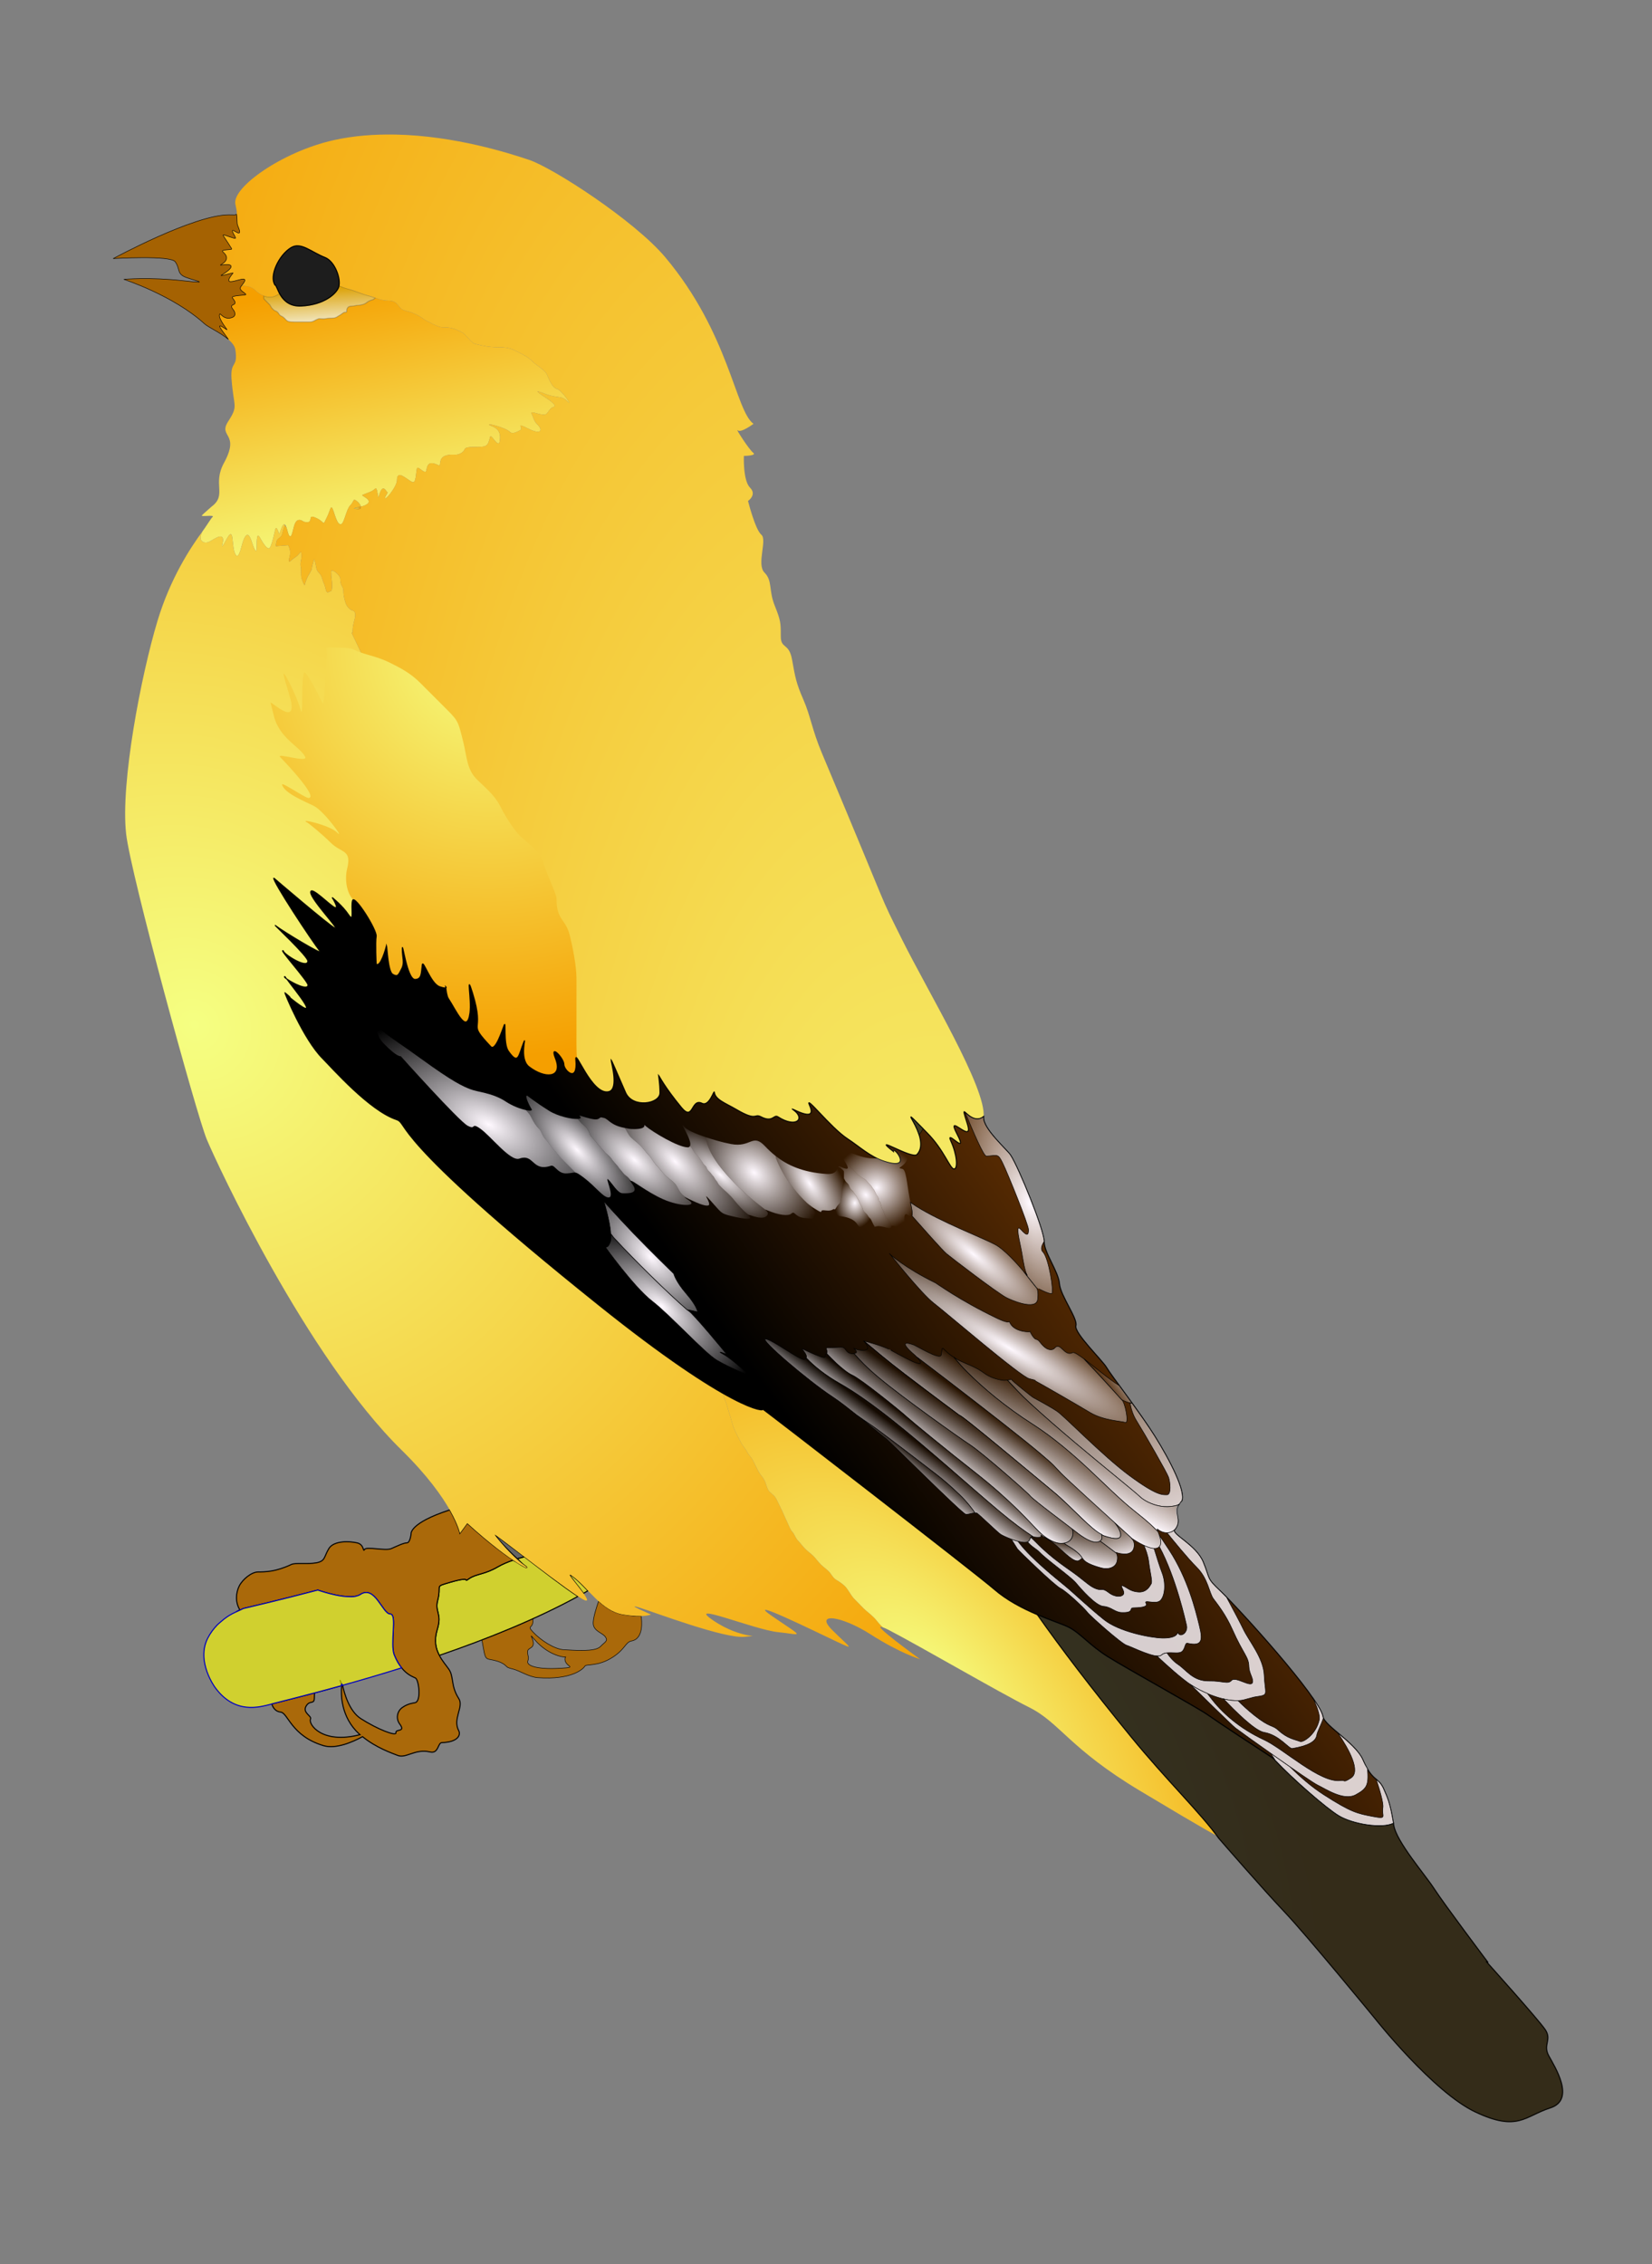 <?xml version="1.0" encoding="UTF-8"?>
<svg viewBox="0 0 221.731 303.858" xmlns="http://www.w3.org/2000/svg" xmlns:xlink="http://www.w3.org/1999/xlink">
 <rect x="0" y="0" width="221.731" height="303.858" fill="#808080" stroke="none"/>
 <defs>
  <linearGradient id="a">
   <stop stop-color="#fff9ff" offset="0"/>
   <stop stop-color="#fff9ff" stop-opacity="0" offset="1"/>
  </linearGradient>
  <linearGradient id="ai" x1="-532.5" x2="-429.9" y1="18.799" y2="-54.923" gradientUnits="userSpaceOnUse">
   <stop offset="0"/>
   <stop stop-color="#af5605" offset="1"/>
  </linearGradient>
  <linearGradient id="aj" x1="-642.14" x2="-641.66" y1="-221.09" y2="-213.67" gradientUnits="userSpaceOnUse">
   <stop stop-color="#db9f00" offset="0"/>
   <stop stop-color="#f5f2de" offset="1"/>
  </linearGradient>
  <linearGradient id="b">
   <stop stop-color="#f5ff82" offset="0"/>
   <stop stop-color="#f59f00" offset="1"/>
  </linearGradient>
  <linearGradient id="v" x1="-491.42" x2="-485.43" y1="7.731" y2="-3.666" gradientUnits="userSpaceOnUse" xlink:href="#a"/>
  <linearGradient id="w" x1="-494.73" x2="-489.14" y1="9.333" y2="1.052" gradientUnits="userSpaceOnUse" xlink:href="#a"/>
  <linearGradient id="x" x1="-507.25" x2="-503.01" y1="7.985" y2="1.822" gradientUnits="userSpaceOnUse" xlink:href="#a"/>
  <linearGradient id="y" x1="-512.64" x2="-508.6" y1="7.215" y2="1.822" gradientUnits="userSpaceOnUse" xlink:href="#a"/>
  <linearGradient id="z" x1="-514.37" x2="-511.48" y1="8.563" y2="4.711" gradientUnits="userSpaceOnUse" xlink:href="#a"/>
  <linearGradient id="aa" x1="-516.49" x2="-513.02" y1="11.451" y2="6.83" gradientUnits="userSpaceOnUse" xlink:href="#a"/>
  <linearGradient id="ab" x1="-526.31" x2="-523.62" y1="5.096" y2="1.63" gradientUnits="userSpaceOnUse" xlink:href="#a"/>
  <linearGradient id="ac" x1="-488.14" x2="-490.08" y1="18.015" y2="9.268" gradientUnits="userSpaceOnUse" xlink:href="#a"/>
  <linearGradient id="ad" x1="-494.39" x2="-492.67" y1="19.733" y2="12.002" gradientUnits="userSpaceOnUse" xlink:href="#a"/>
  <linearGradient id="ae" x1="-499.23" x2="-498.45" y1="18.176" y2="14.578" gradientUnits="userSpaceOnUse" xlink:href="#a"/>
  <linearGradient id="af" x1="-502.24" x2="-498.39" y1="6.83" y2="1.437" gradientUnits="userSpaceOnUse" xlink:href="#a"/>
  <linearGradient id="ag" x1="-503.6" x2="-521.53" y1="28.011" y2="-30.092" gradientUnits="userSpaceOnUse" xlink:href="#a"/>
  <linearGradient id="ah" x1="-485.56" x2="-491.78" y1="-17.441" y2="-13.302" gradientUnits="userSpaceOnUse" xlink:href="#a"/>
  <linearGradient id="ak" x1="-627.72" x2="-638.72" y1="-170.7" y2="-221.69" gradientUnits="userSpaceOnUse" xlink:href="#b"/>
  <linearGradient id="al" x1="-633.66" x2="-632.15" gradientUnits="userSpaceOnUse" xlink:href="#b"/>
  <radialGradient id="c" cx="281.37" cy="263.67" r="8.876" gradientTransform="matrix(1.522 1.657 -.868 .797 -777.13 -715.37)" gradientUnits="userSpaceOnUse" xlink:href="#a"/>
  <radialGradient id="d" cx="284.06" cy="282.8" r="13.719" gradientTransform="matrix(1.11 .98 -.412 .467 -774.39 -440.22)" gradientUnits="userSpaceOnUse" xlink:href="#a"/>
  <radialGradient id="e" cx="349.07" cy="251.74" r="8.277" gradientTransform="matrix(-1.494 .556 -1.234 -3.317 325.59 591.97)" gradientUnits="userSpaceOnUse" xlink:href="#a"/>
  <radialGradient id="f" cx="342.17" cy="263.08" r="12.046" gradientTransform="matrix(1.717 1.421 -.369 .446 -1007.5 -643.1)" gradientUnits="userSpaceOnUse" xlink:href="#a"/>
  <radialGradient id="g" cx="349.06" cy="283.81" r="22.394" gradientTransform="matrix(1.643 .993 -.174 .288 -1034.5 -450.28)" gradientUnits="userSpaceOnUse" xlink:href="#a"/>
  <radialGradient id="h" cx="251.46" cy="237.81" r="18.814" gradientTransform="matrix(1.353 .731 -.369 .683 -860.66 -410.19)" gradientUnits="userSpaceOnUse" xlink:href="#a"/>
  <radialGradient id="i" cx="267.89" cy="241.49" r="10.281" gradientTransform="matrix(1.265 1.338 -.53 .501 -802.47 -538.55)" gradientUnits="userSpaceOnUse" xlink:href="#a"/>
  <radialGradient id="j" cx="278.31" cy="245.57" r="10.774" gradientTransform="matrix(1.277 1.138 -.522 .585 -807.99 -517.63)" gradientUnits="userSpaceOnUse" xlink:href="#a"/>
  <radialGradient id="k" cx="286.43" cy="247.95" r="11.863" gradientTransform="matrix(1.138 1.161 -.535 .524 -766.45 -519.45)" gradientUnits="userSpaceOnUse" xlink:href="#a"/>
  <radialGradient id="l" cx="296.15" cy="247.42" r="8.048" gradientTransform="matrix(-.426 .478 -1.231 -1.096 -133.93 75.125)" gradientUnits="userSpaceOnUse" xlink:href="#a"/>
  <radialGradient id="m" cx="301.14" cy="249.25" r="10.649" gradientTransform="matrix(.977 .899 -.63 .684 -695.46 -496.07)" gradientUnits="userSpaceOnUse" xlink:href="#a"/>
  <radialGradient id="n" cx="311.27" cy="250.01" r="6.484" gradientTransform="matrix(1.204 1.827 -.763 .503 -731.88 -747.25)" gradientUnits="userSpaceOnUse" xlink:href="#a"/>
  <radialGradient id="o" cx="323.82" cy="250.63" r="6.762" gradientTransform="matrix(1.127 .485 -.471 1.095 -782.16 -483.53)" gradientUnits="userSpaceOnUse" xlink:href="#a"/>
  <radialGradient id="p" cx="321.69" cy="252.17" r="5.156" gradientTransform="matrix(.988 1.19 -.925 .768 -621.85 -627.16)" gradientUnits="userSpaceOnUse" xlink:href="#a"/>
  <radialGradient id="q" cx="319.73" cy="253.68" r="3.797" gradientTransform="matrix(1 0 0 1.256 -859.09 -367.79)" gradientUnits="userSpaceOnUse" xlink:href="#a"/>
  <radialGradient id="r" cx="252.76" cy="199.46" r="29.439" gradientTransform="matrix(-2.53 .862 -.843 -2.475 199.85 122.24)" gradientUnits="userSpaceOnUse" xlink:href="#b"/>
  <radialGradient id="s" cx="442.68" cy="209.34" r="126.26" gradientTransform="matrix(-.518 -3.796 1.466 -.2 -586.12 1779.2)" gradientUnits="userSpaceOnUse" xlink:href="#b"/>
  <radialGradient id="t" cx="416.86" cy="177.97" r="126.26" gradientTransform="matrix(.295 -.243 .512 .621 -738.16 33.162)" gradientUnits="userSpaceOnUse" xlink:href="#b"/>
  <radialGradient id="u" cx="282.92" cy="217.64" r="74.818" gradientTransform="matrix(1.815 1.851 -1.664 1.631 -814.82 -961.31)" gradientUnits="userSpaceOnUse" xlink:href="#b"/>
 </defs>
 <g transform="matrix(.714 0 0 .714 499.84 196.56)" fill-rule="evenodd">
  <path d="m-587.53,25.689c-.346.993-1.122,3.309-1,4.344 .156,1.328 1.735,1.594 2.281,2.375s-.099.922-.906,1.781c-1.039,1.105-5.079.703-6.875.625s-4.389-1.791-5.812-3.312c-1.328-1.421.138-.43-.031-2.531-3.106,1.405-6.319,2.743-9.594,4 .556,2.959.479,3.457 1.406,3.656 .547.117 2.102.311 3,1.125 .498.451.343.407 1.531.719s2.933,1.473 4.562,1.594c6.411.477 8.609-1.688 8.844-2.156s2.482.156 5.344-1.75c2.351-1.566 2.282-2.78 3.469-3 2.326-.431 1.891-3.943 1.781-4.656-.818.022-1.925-.06-3.438-.312-1.769-.295-3.231-1.293-4.562-2.5zm-12.656,6.531c.043.022.218.214.625.688 2.739,3.192 5.986,3.426 5.844,3.219 0,0-.596.809.688,1.75 .055.11.421.257-.594.344-5.455.469-7.479-.41-7.219-1.25s.057-.736-.031-1.5c-.086-.742.24-.729.75-1.125 .824-.639-.193-2.19-.062-2.125z" fill="#ad6700" fill-opacity=".924" stroke="#000" stroke-width=".1"/>
  <path d="m-602.81 17.72c0.463-0.141 0.918-0.265 1.344-0.375-2.07-1.582-5.663-4.294-5.594-4.156 0.181 0.361 2.28 2.764 4.25 4.531z" fill="#000100" fill-opacity=".212" stroke="#000" stroke-width=".2"/>
  <path d="m-603.217,18.189c-.172-.111-.183-.09-.375-.219-1.013.347-2.026.77-2.906,1.281-1.217.707-2.195,1.028-3.062,1.281s-1.626.441-2.344.938-.382.267-.594.156-.971-.102-3.938.812c-.853.263-1.025.371-1.062.75s.059,1.029-.281,2.344c-.289,1.113-.073,1.722.094,2.438 .083.358.164.728.156,1.219s-.107,1.097-.344,1.875c-.308,1.015-.379,1.923-.281,2.719s.365,1.478.688,2.094c4.566-1.567 9.129-3.276 13.531-5.125s8.644-3.839 12.531-5.969c-2.743-1.79-6.345-4.598-10.062-7.438-.426.11-.881.234-1.344.375 .439.393.879.906 1.281,1.188 .592.414.636.56.344.469-.025-.008-.125-.082-.156-.094-.325-.125-.914-.468-1.875-1.094zm10.281,2.531c-.118.172 1.579,2.119 2.562,3.5 .288-.162.56-.336.844-.5-.906-.946-1.788-1.877-2.719-2.594-.449-.345-.652-.458-.688-.406z" fill="#ff0" fill-opacity=".629" stroke="#000" stroke-width=".2"/>
  <path d="m-615.499,8.533c-7.559,2.442-7.281,4.469-7.281,4.469s-.156,1.719-.781,1.719-1.875.625-2.969,1.094-4.688-.469-5,.156-.001-.938-1.406-1.25-4.375-.468-5.312,1.094-.626,2.344-2.344,2.656-3.927-.048-4.688.312c-2.968,1.406-5,1.406-6.25,1.406s-2.938,1.407-3.562,2.656c-.616,1.233-.77,3.07.125,4.469-.154.059-.489.287-.688.375 .509-.211 1.344-.625 1.344-.625s7.413-1.722 14-3.469c.142.05 1.655.58 3.375.938 .86.179 1.78.301 2.594.312s1.527-.087 2-.406c.344-.232.663-.348.969-.375s.603.028.875.156c.544.256 1.027.771 1.469,1.344s.839,1.2 1.219,1.688 .735.844 1.094.844 .522.355.594.906 .047,1.298 0,2.125-.096,1.735-.094,2.562 .06,1.573.281,2.125c.427,1.067.901,1.819 1.375,2.406 1.074,1.338 2.133,1.676 2.594,1.906 .663.331 1.104,4.294 0,4.625-.335.1-1.333.133-2.438.906s-1.194,2.21-.531,3.094c1.233,1.643-.798.883-.688,1.656s-3.533-.668-6.625-2.656c-2.171-1.396-3.104-4.817-3.406-6.25-.23-.484-.413-.87-.469-.938s.014.183.281,1c-.14,1.636-.159,5.887 3.281,9.062 .061.056.126.101.188.156-7.212,1.859-9.77-2.007-9.312-2.938 .288-.586-1.547-1.157-.844-2.406s1.562-.235 1.562-1.562c0-.342.015-.63.031-.938 1.653-.441 3.34-.885 5.094-1.375-4.778,1.336-9.258,2.47-13.125,3.438 .227.702.689,1.442 1.656,1.531 1.394.129 1.996,4.501 8.062,6.312 2.299.687 5.425-.644 7.344-1.688 2.583,2.108 5.608,3.131 6.625,3.531 1.551.61 3.301-1.319 6.062-.656 1.625.39 1.438-1.723 2.219-1.75 3.203-.11 3.549-1.555 3.188-2.219-1.219-2.239.994-4.516 0-6.062-1.563-2.432-.881-4.095-1.875-5.531-.465-.671-1.221-1.512-1.781-2.594-.322-.616-.589-1.298-.688-2.094s-.027-1.704.281-2.719c.236-.778.336-1.385.344-1.875s-.073-.861-.156-1.219c-.167-.716-.382-1.324-.094-2.438 .341-1.315.244-1.965.281-2.344s.21-.487 1.062-.75c2.967-.915 3.726-.923 3.938-.812s-.124.341.594-.156 1.476-.684 2.344-.938 1.845-.574 3.062-1.281c.88-.511 1.893-.934 2.906-1.281 .192.129.203.108.375.219-1.903-1.238-4.911-3.442-9-7.156l-1.375,1.875c0,0-.318-1.572-1.906-4.375z" fill="#ad6700" fill-opacity=".924" stroke="#000" stroke-width=".2"/>
  <path d="m-640.311,23.595c-6.587,1.747-14,3.469-14,3.469s-.835.414-1.344.625c-.48.213-1.02.491-1.656.906-.432.29-.87.634-1.312,1.031-.198.178-.4.329-.594.531-.673.702-1.305,1.517-1.812,2.531-2.187,4.373 1.406,9.219 1.406,9.219 3.749,5.154 8.407,3.672 10.594,3.125 .02-.005.042-.026.062-.031 2.44-.61 5.182-1.31 8.031-2.062 1.666-.44 3.33-.882 5.094-1.375-.069-.211-.043-.547.188-.062 3.555-.995 7.29-2.084 11.094-3.281-.474-.587-.948-1.339-1.375-2.406-.221-.552-.279-1.298-.281-2.125s.046-1.736.094-2.562 .072-1.574 0-2.125-.235-.906-.594-.906-.714-.356-1.094-.844-.777-1.115-1.219-1.688-.925-1.088-1.469-1.344c-.272-.128-.57-.183-.875-.156s-.625.143-.969.375c-.118.08-.26.134-.406.188-.292.108-.623.194-1,.219-.189.013-.39.003-.594,0-.814-.011-1.734-.134-2.594-.312-1.72-.358-3.233-.887-3.375-.938z" fill="#ff0" fill-opacity=".629" stroke="#0000bc" stroke-width=".2"/>
  <path d="m-632.311-180.061c-.541.13-1.292.333-1.25.344 .739.185 1.123.152 1.281,0 .079-.076-.013-.224-.031-.344z" fill="url(#al)" stroke="#000" stroke-opacity=".159" stroke-width=".2"/>
  <path d="m-650.467-219.717h-.031c-.694-.267-1.233-.701-1.469-.938-.504-.504-1.032-.735-1.625-.844-.32-.059-.68-.085-1.062-.094-.703.842.349,1.055.812,1.625 .215.264-3.015.112-2.5.719 1.465,1.728-.993.779.094,2.125 .513.636.618,1.45-.625,1.625-1.449.204-1.868-1.372-1.938-.531-.071.857 1.629,2.868 1.406,2.719-2.556-1.714-.972-.051.281,1.812-.115-.098-.251-.187-.375-.281 .881.675 1.568,1.413 1.688,2.219 .528,3.572-.982,1.944-.719,5.531 .394,5.369 1.339,4.902-.625,7.938s2.326,2.096-.812,7.844c-2.176,3.986.603,5.986-2.281,8.156 0,0-1.459,1.271-1.844,1.656s2.708-.203 1.938.375c-.172.129-1.268,1.886-1.906,2.75-.142.357-.306.715-.312.969-.009.343.088.58.25.75 .324.341.922.367 1.406.125s1.232-.776 1.812-.938c.29-.081.525-.054.656.125s.181.527.031,1.125c-.107.428-.131.569-.062.531s.215-.252.375-.531c.32-.559.754-1.379.938-1.562 .233-.233.37-.194.469.031s.139.633.188,1.094c.097.922.199,2.098.594,2.625 .175.233.299.199.438.031s.287-.491.406-.875c.238-.767.458-1.761.719-2.281 .24-.48.438-.674.625-.656s.353.231.5.531c.294.6.532,1.565.75,2 .193.386.302.513.375.469s.082-.263.094-.562c.024-.598-.017-1.527.125-2.094 .062-.25.176-.252.312-.094s.307.477.5.812 .422.686.656.969 .461.5.719.5c.216,0 .513-.855.75-1.75s.415-1.83.5-2c.168-.336.534.573.625.938 .079.318.284-.583.562-1.188 .139-.302.3-.53.469-.5s.347.324.531,1.062c.271,1.083.496,1.34.688,1.125s.351-.902.562-1.75c.132-.527.314-.872.5-1.062s.404-.231.594-.219c.38.024.691.321.781.344 .566.142.868.089 1.031-.031s.19-.316.219-.5 .055-.357.219-.406 .464.029 1.031.312c.792.396 1.034.786 1.188.844s.217-.215.688-1.156c.251-.502.417-1.042.625-1.562 .1-.249.207-.251.312-.094s.221.477.344.844c.246.733.527,1.683.906,2.062 .24.24.45.202.625,0s.315-.57.469-1c.307-.859.614-1.958 1.094-2.438 .265-.265.457-.602.625-.938 .129-.257.881.328 1.219.875 .084.137.013.224.031.344 .409-.098.562-.094.938-.281 .397-.199.577-.381.625-.562s-.035-.372-.188-.531c-.304-.318-.859-.578-1.062-.781 .833-.417 1.841-.591 2.5-1.25 .198-.198.317.336.406.844s.151.991.219.719c.176-.704.364-1.121.531-1.344s.327-.244.469-.188c.284.113.487.575.562.594 .319.08-.208.625-.312.938-.1.301.001.325.188.188s.452-.426.75-.812c.597-.773 1.25-1.864 1.25-2.5 0-.509.111-.794.281-.906s.41-.066.688.062c.554.258 1.248.859 1.844,1.156 .199.099.36.054.469-.094s.165-.404.219-.688c.108-.567.142-1.287.25-1.719 .068-.272.322-.13.625.094s.657.531.938.531c.25,0 .214-.643.438-1.125 .112-.241.272-.446.594-.5s.792.037 1.469.375c.162.081.217.031.25-.094s.055-.337.094-.562 .099-.465.281-.688 .476-.416.938-.531c1.177-.294 1.662.106 2.5-.312 .725-.362.732-.684.906-.906s.516-.344 1.906-.344c1.154,0 1.734-.033 2.094-.281s.499-.714.719-1.594c.054-.217.189-.14.375.062s.436.532.656.781 .435.422.594.344 .25-.409.25-1.188c0-.422-.103-.761-.25-1.031s-.351-.468-.562-.625c-.423-.313-.88-.44-1.062-.531-.589-.295.126-.207 1.094.062s2.191.722 2.656,1.188c.224.224.533.224.875.125s.717-.296 1-.438c.209-.104.242-.253.219-.406s-.101-.31-.125-.406c-.048-.193.133-.168 1.469.5 1.083.541 1.822.686 2.125.5 .152-.093.217-.29.125-.531s-.321-.539-.688-.906c-.494-.494-.625-1.25-.938-1.875-.105-.21-.036-.262.156-.25s.508.094.844.188 .704.184 1.031.219 .616.009.781-.156c.417-.417.679-1.107 1.25-1.25 .286-.071.326-.214.219-.406s-.363-.437-.688-.688c-.65-.501-1.56-1.053-2.031-1.406-.364-.273-.485-.401-.438-.438s.254.03.531.125c.555.191 1.4.53 1.781.625 1.033.258 1.607.273 2.062.375s.793.293 1.375.875c.391.391.104-.155-.406-.844s-1.244-1.522-1.781-1.656c-.435-.109-.835-.651-1.156-1.25s-.565-1.254-.719-1.562c-.367-.734-1.998-1.686-2.5-2.188-.958-.958-1.734-1.336-2.812-1.875-.634-.317-1.044-.532-1.562-.688s-1.148-.25-2.188-.25c-1.781,0-2.896-.255-4.375-.625-.414-.103-.806-.533-1.219-1s-.847-.971-1.281-1.188c-.647-.323-1.135-.565-1.688-.719s-1.171-.219-2.062-.219c-.649,0-2.988-1.225-3.438-1.562-1.144-.858-2.306-1.28-3.438-1.562-.76-.19-1.03-.641-1.375-1.062-.173-.211-.359-.416-.625-.562s-.633-.25-1.125-.25c-.766,0-1.377-.148-1.969-.344-.177-.059-.355-.124-.531-.188-.267.202-.321.322-.531.375-.341.085-.687.218-.938.406-.281.211-.559.39-.875.469-.367.092-.598.156-1,.156-.221,0-.711.156-1.094.156-.418,0-.682.084-.875.469-.114.227-.061.381-.062.5s-.059.188-.406.188c-.202,0-.62.388-.781.469-.28.14-.531.343-.781.469-.298.149-.74.156-1.094.156-.385,0-.848.071-.938.094-.341.085-.803,0-1.156,0-.231,0-.902.373-1.094.469-.377.188-.753.156-1.188.156h-1.25-1.156c-.373,0-.839-.03-1.094-.094-.334-.084-.643-.487-.781-.625-.241-.241-.446-.332-.719-.469-.243-.122-.372-.466-.531-.625-.237-.237-.577-.265-.781-.469-.239-.239-.407-.377-.562-.688-.154-.307-.336-.43-.531-.625l-.719-.719c-.071-.071-.031-.36-.031-.625z" fill="url(#ak)"/>
  <path d="m-636.342-221.623c-.014.079-.01.179-.031.25-.377,1.23-2.703,3.394-7.094,3.594-2.326.106-3.415-1.23-4.031-2.375-.187.13-.417.271-.75.438-.368.184-.741.266-1.125.25-.373-.016-.754-.122-1.094-.25 0.0.265-.04.554.031.625l.719.719c.195.195.378.318.531.625 .155.31.323.448.562.688 .204.204.545.232.781.469 .159.159.288.503.531.625 .273.137.477.227.719.469 .138.138.447.541.781.625 .255.064.721.094 1.094.094h1.156 1.25c.434,0 .811.032 1.188-.156 .192-.096.862-.469 1.094-.469 .353,0 .816.085 1.156,0 .09-.022.553-.094.938-.094 .354,0 .796-.007 1.094-.156 .251-.125.501-.329.781-.469 .161-.081.579-.469.781-.469 .347,0 .404-.069.406-.188s-.051-.273.062-.5c.193-.385.457-.469.875-.469 .383,0 .872-.156 1.094-.156 .402,0 .633-.064 1-.156 .316-.079.594-.258.875-.469 .251-.188.597-.321.938-.406 .21-.053.265-.173.531-.375-.41-.149-.818-.298-1.25-.406-1.296-.324-2.738-.997-3.75-1.25-.788-.197-1.317-.422-1.844-.656z" fill="url(#aj)" stroke="#000" stroke-opacity=".159" stroke-width=".2"/>
  <path d="m-534.061,30.627c-.11-.095-.231-.199-.344-.312-.588-.588-.848-1.035-1.344-1.531-.8-.8-1.415-1.197-1.938-1.719-.768-.768-1.182-1.213-1.719-1.75-.618-.618-.904-1.288-1.531-2.125-.444-.592-1.26-1.125-1.938-1.531-.624-.374-.915-1.102-1.344-1.531-.588-.588-1.035-.848-1.531-1.344-.588-.588-.879-1.067-1.375-1.562-.588-.588-1.035-.848-1.531-1.344-.588-.588-.848-1.035-1.344-1.531-.588-.588-.66-1.254-1.156-1.75-.334-.334-.776-1.52-.969-1.906-.362-.723-.656-1.5-.969-2.125-.39-.779-.609-1.28-.938-1.938-.425-.85-.842-.999-1.375-1.531-.45-.45-.605-1.46-.938-2.125-.347-.695-.858-1.122-1.156-1.719l-.969-1.938c-.408-.816-.805-1.017-1.156-1.719-.341-.682-.829-1.096-1.156-1.75-.375-.75-.682-1.333-.969-1.906-.345-.69-.583-1.334-.781-2.125-.225-.899-.547-1.686-.75-2.5s-.591-1.55-.781-2.312c-.193-.77-.772-1.149-.969-1.938-.193-.77-.772-1.149-.969-1.938-.155-.621-.998-1.186-1.344-1.531-.432-.432-.761-1.379-1.156-1.906-.606-.808-.822-1.456-1.156-2.125-.373-.747-.681-1.275-1.156-1.75-.378-.378-.799-1.351-.938-1.906-.118-.473-.623-.84-.781-1.156l-61.438-129.125c.114.076.188.094.188-.094 0-1.056.188-1.626.406-2.5 .061-.245.128-.598.094-.906s-.168-.573-.5-.656c-.288-.072-.57-.283-.812-.562s-.446-.626-.531-.969c-.096-.383-.375-1.026-.375-2.125 0-.497-.164-.717-.312-1s-.281-.627-.281-1.312c0-.366-.445-.883-.875-1.219-.215-.168-.401-.278-.562-.312s-.281.005-.281.188c0,1.055.188,1.567.188,2.688 0,.35-.046.639-.094.906-.212.09-.413.191-.625.281-.252.108-.378-.135-.469-.469s-.159-.755-.281-1c-.253-.505-.391-1.22-.594-1.625-.273-.545-.708-.676-.875-1.344-.183-.734-.193-1.261-.438-1.75-.028-.056-.438,1.4-.438,1.75 1e-005,.245-.651,1.27-.75,1.469-.233.466-.438,1.002-.594,1.625-.045.18-.494-.915-.594-1.312-.156-.623-.012-1.611-.125-2.062-.195-.782.125-1.312.125-2.062 0-.629-.039-.804-.156-.75s-.296.328-.562.594c-.367.367-.894.613-1.312,1.031-.249.249-.343.216-.344,0s.083-.615.188-1.031c.189-.758-.143-1.568-.312-1.906-.009-.017-1.747.156-2.062.156-.049,0-.153.086-.219.031s-.072-.274.094-.938c.154-.618.861-.632 1.031-1.312 .161-.645.269-1.196.531-1.625-.034-.029-.06-.213-.094-.219-.169-.03-.33.198-.469.5-.278.605-.483,1.505-.562,1.188-.091-.364-.457-1.273-.625-.938-.085.17-.263,1.105-.5,2s-.534,1.75-.75,1.75c-.258,0-.485-.217-.719-.5s-.463-.633-.656-.969-.364-.654-.5-.812-.25-.156-.312.094c-.142.567-.101,1.496-.125,2.094-.012.299-.021.519-.094.562s-.182-.082-.375-.469c-.218-.435-.456-1.4-.75-2-.147-.3-.313-.514-.5-.531s-.385.176-.625.656c-.26.521-.481,1.514-.719,2.281-.119.384-.268.707-.406.875s-.263.202-.438-.031c-.395-.527-.497-1.703-.594-2.625-.049-.461-.088-.868-.188-1.094s-.236-.264-.469-.031c-.184.184-.618,1.004-.938,1.562-.16.279-.307.494-.375.531s-.045-.103.062-.531c.149-.598.1-.946-.031-1.125s-.366-.206-.656-.125c-.58.161-1.335.699-1.812.938s-1.082.216-1.406-.125c-.162-.17-.259-.407-.25-.75 .006-.254.171-.612.312-.969-2.212,2.996-5.984,8.766-8.375,16.688-3.081,10.207-6.996,30.484-5.906,40.094 .868,7.654 13.23,52.784 15.156,57.406s18.728,40.837 36.625,58.406c9.773,9.594 10.969,15.625 10.969,15.625l1.375-1.875c8.682,7.886 12.896,9.421 10.688,7.875s-5.31-5.277-5.531-5.719 15.012,11.681 17,12.344-5.059-6.615-2.188-4.406 5.305,6.4 9.281,7.062 5.281,0 5.281,0-5.09-2.196-2.219-1.312 16.151,5.942 19.906,5.5-.447.693-5.969-3.062 7.739,1.746 12.156,2.188 5.279,1.322-.906-2.875 8.182,2.889 11.938,4.656 2.438,1.095-.875-2.219 1.759-2.659 7.281.875 9.281,4.656 9.281,4.656-9.845-7.114-6.969-5.969z" fill="url(#u)"/>
  <path d="m-502.624-38.498h-6.594-41.531-21.188c-1.162,0-3.619.052-5.875.156l5.281,11.094c.158.316.663.684.781,1.156 .139.555.559,1.528.938,1.906 .475.475.783,1.003 1.156,1.75 .334.669.55,1.317 1.156,2.125 .395.527.724,1.474 1.156,1.906 .346.346 1.189.91 1.344,1.531 .197.788.776,1.168.969,1.938 .197.788.776,1.168.969,1.938 .191.763.578,1.5.781,2.312s.525,1.601.75,2.5c.198.791.436,1.435.781,2.125 .286.573.594,1.157.969,1.906 .327.654.815,1.068 1.156,1.75 .351.702.748.903 1.156,1.719l.969,1.938c.299.597.809,1.024 1.156,1.719 .332.665.487,1.675.938,2.125 .533.533.95.682 1.375,1.531 .329.658.548,1.158.938,1.938 .312.625.607,1.402.969,2.125 .193.386.634,1.572.969,1.906 .496.496.568,1.162 1.156,1.75 .496.496.755.943 1.344,1.531 .496.496.943.755 1.531,1.344 .496.496.787.974 1.375,1.562 .496.496.943.755 1.531,1.344 .429.429.72,1.157 1.344,1.531 .677.406 1.494.939 1.938,1.531 .628.837.914,1.507 1.531,2.125 .537.537.951.982 1.719,1.75 .522.522 1.137.919 1.938,1.719 .496.496.755.943 1.344,1.531 .113.113.234.217.344.312 .267.106.494.175 1,.438 5.964,3.092 20.757,11.722 26.5,14.594s7.528,7.704 20.781,15.656 14.344,8.406 14.344,8.406 8.616,9.926 12.812,14.344 17.031,20.062 17.031,20.062 10.941,13.845 18.906,17.594 9.221.781 14.062-.781 .781-7.813-.312-9.844 .625-2.969-.625-4.844-11.031-12.75-11.031-12.75h.188c1e-005,0-8.267-10.991-10-13.688s-7.161-8.906-7.656-12.031c-.699-4.409-1.206-5.171-1.844-6.688-1.02-2.424-2.17-1.422-3.938-5.531-1.404-3.265-7.228-6.439-7.531-8.188-.615-3.552-15.701-20.234-19.281-23.594-2.665-2.501-1.871-2.164-3.219-5.438s-6.077-5.274-5.375-6.094c1.803-2.104-1.083-3.452 1.344-5.406 .77-1.733-2.174-7.534-5.062-12.156s-8.292-11.558-9.062-12.906-6.166-6.527-5.781-7.875-2.901-5.595-3.094-7.906c-.107-1.287-.96-2.925-1.719-4.5z" fill="url(#t)"/>
  <path d="m-625.874-249.998c-3.8-.065-7.712.21-11.5,1.062-9.637,2.168-19.071,8.866-18.438,12 .243,1.201.369,1.699.219,1.906 .185,1.1-.002,1.642.25,2.219 1.1,2.526-.806.603-1,.844-.232.288 1.023,1.658.344,1.469-2.821-.787-2.637-1.515-.5,1.969 .169.276-2.3.042-1.625.625 2.105,1.816-1.664,2.685-.125,2.406 1.395-.252 2.928.047-.156,1.906-.676.408 2.287-.535 2.156-.375-3.178,3.889 4.361-.941 1.594,2.375 .382.008.742.035 1.062.094 .593.108 1.121.34 1.625.844 .236.236.775.67 1.469.938 .347.134.741.234 1.125.25s.757-.066 1.125-.25c.333-.167.563-.307.75-.438-.46-.855-.672-1.591-.875-1.562-1.126-1.645.675-5.602 3-7.031 1.877-1.154 3.766.812 6.406,1.844 1.769.692 2.914,3.705 2.625,5.281 .527.235 1.056.459 1.844.656 1.012.253 2.454.926 3.75,1.25 .617.154 1.19.398 1.781.594s1.203.344 1.969.344c.492,0 .859.104 1.125.25s.452.352.625.562c.345.421.615.872 1.375,1.062 1.132.283 2.293.704 3.438,1.562 .45.337 2.788,1.562 3.438,1.562 .891,0 1.51.065 2.062.219s1.041.395 1.688.719c.434.217.868.721 1.281,1.188s.805.897 1.219,1c1.479.37 2.594.625 4.375.625 1.039,0 1.669.095 2.188.25s.929.371 1.562.688c1.078.539 1.855.917 2.812,1.875 .502.502 2.133,1.453 2.5,2.188 .154.308.398.964.719,1.562s.721,1.141 1.156,1.25c.537.134 1.271.967 1.781,1.656s.798,1.235.406.844c-.582-.582-.92-.773-1.375-.875s-1.029-.117-2.062-.375c-.381-.095-1.226-.434-1.781-.625-.278-.095-.483-.162-.531-.125s.074.165.438.438c.471.353 1.381.906 2.031,1.406 .325.25.58.495.688.688s.067.335-.219.406c-.571.143-.833.833-1.25,1.25-.166.166-.454.191-.781.156s-.695-.125-1.031-.219-.652-.175-.844-.188-.261.04-.156.25c.312.625.444,1.381.938,1.875 .367.367.596.665.688.906s.027.438-.125.531c-.303.186-1.042.041-2.125-.5-1.336-.668-1.517-.693-1.469-.5 .024.096.102.253.125.406s-.01.302-.219.406c-.283.142-.658.339-1,.438s-.651.099-.875-.125c-.466-.466-1.688-.918-2.656-1.188s-1.683-.357-1.094-.062c.182.091.639.218 1.062.531 .212.157.415.355.562.625s.25.61.25,1.031c0,.779-.091,1.109-.25,1.188s-.373-.095-.594-.344-.47-.579-.656-.781-.321-.28-.375-.062c-.22.88-.359,1.345-.719,1.594s-.94.281-2.094.281c-1.391,0-1.732.122-1.906.344s-.182.544-.906.906c-.838.419-1.323.018-2.5.312-.462.115-.755.309-.938.531s-.242.462-.281.688-.061.438-.094.562-.088.175-.25.094c-.677-.338-1.147-.429-1.469-.375s-.482.259-.594.5c-.224.482-.187,1.125-.438,1.125-.28,0-.634-.307-.938-.531s-.557-.366-.625-.094c-.108.432-.142,1.152-.25,1.719-.054.283-.11.539-.219.688s-.27.193-.469.094c-.595-.298-1.29-.898-1.844-1.156-.277-.129-.517-.175-.688-.062s-.281.398-.281.906c0,.636-.653,1.727-1.25,2.5-.298.386-.564.675-.75.812s-.288.114-.188-.188c.104-.312.632-.858.312-.938-.075-.019-.279-.481-.562-.594-.142-.057-.301-.035-.469.188s-.355.64-.531,1.344c-.068.272-.129-.211-.219-.719s-.208-1.042-.406-.844c-.659.659-1.667.833-2.5,1.25 .203.203.758.463 1.062.781 .152.159.235.35.188.531s-.228.364-.625.562c-.375.188-.529.183-.938.281 .018.12.111.268.031.344-.159.152-.542.185-1.281,0-.042-.011.709-.214 1.25-.344-.018-.12.053-.207-.031-.344-.338-.547-1.09-1.132-1.219-.875-.168.336-.36.672-.625.938-.48.48-.787,1.578-1.094,2.438-.153.43-.294.798-.469,1s-.385.24-.625,0c-.379-.379-.66-1.33-.906-2.062-.123-.366-.238-.686-.344-.844s-.213-.155-.312.094c-.208.521-.374,1.061-.625,1.562-.47.941-.534,1.214-.688,1.156s-.396-.448-1.188-.844c-.567-.284-.868-.362-1.031-.312s-.19.222-.219.406-.056.379-.219.5-.465.173-1.031.031c-.09-.022-.401-.32-.781-.344-.19-.012-.407.028-.594.219s-.368.535-.5,1.062c-.212.848-.371,1.535-.562,1.75s-.417-.042-.688-1.125c-.148-.591-.3-.729-.438-.844-.263.429-.37.98-.531,1.625-.17.681-.877.694-1.031,1.312-.166.663-.16.882-.094.938s.17-.031.219-.031c.316,0 2.054-.173 2.062-.156 .169.339.502,1.149.312,1.906-.104.416-.188.815-.188,1.031s.095.249.344,0c.418-.418.946-.664 1.312-1.031 .266-.266.445-.54.562-.594s.156.121.156.75c0,.75-.32,1.281-.125,2.062 .113.451-.031,1.44.125,2.062 .099.398.549,1.492.594,1.312 .156-.623.361-1.159.594-1.625 .099-.199.75-1.224.75-1.469 0-.35.41-1.806.438-1.75 .245.489.254,1.016.438,1.75 .167.668.602.799.875,1.344 .203.405.341,1.12.594,1.625 .123.245.191.666.281,1s.216.577.469.469c.212-.09.413-.191.625-.281 .047-.267.094-.556.094-.906 0-1.121-.188-1.633-.188-2.688 0-.183.12-.222.281-.188s.348.145.562.312c.43.336.875.853.875,1.219-1e-005,.685.133,1.03.281,1.312s.312.503.312,1c0,1.099.279,1.742.375,2.125 .086.342.289.689.531.969s.525.491.812.562c.332.083.466.348.5.656s-.033.661-.094.906c-.219.874-.406,1.444-.406,2.5 0,.188-.073.17-.188.094l56.156,118.031c2.256-.104 4.713-.156 5.875-.156h21.188 41.531 6.594c-.603-1.252-1.156-2.468-1.156-3.406 0-2.118-4.797-13.933-6.312-16.25-.675-1.032-5.284-5.041-5.062-7.156 .566-5.411-10.403-23.474-15.312-33.344-4.721-9.489-1.433-2.612-15.094-35.094-1.844-4.384-2.121-6.95-3.469-10.031s-1.547-4.226-2.125-7.5-2.125-1.934-2.125-4.438-.001-2.893-1.156-5.781-.366-4.616-1.906-6.156 .562-6.162-.594-7.125-2.5-6.344-2.5-6.344 1.723-1.152.375-2.5-1.156-5.969-1.156-5.969 2.52-.016 1.75-.594-3.484-4.796-2.906-4.219 2.969-1.219 2.969-1.219c-3.41-2.405-4.534-16.957-16.594-31.312-5.77-6.868-21.079-16.797-25.625-18.312-3.409-1.136-13.85-4.555-25.25-4.75z" fill="url(#s)"/>
  <path d="m-638.75-153.56 0.156 1.25c-9.6e-4 0.015 9.9e-4 0.016 0 0.031-0.087 1.298-0.501 9.77-0.786 9.199-2.83-5.659-3.456-6.134-3.557-5.73-0.558 2.232-0.067 9.107-0.625 6.875-0.565-2.259-3.69-8.509-3.125-6.25 0.368 1.471 0.882 2.904 1.25 4.375 1.319 5.275-3.889 0.068-3.75 0.625l0.625 2.5c1.055 4.221 4.92 5.745 5.872 7.649 0.625 1.25-5.661-0.897-4.673 0.091 1.358 1.358 7.211 7.649 5.291 7.649-0.625 0-5.108-3.11-4.956-2.504 0.407 1.629 4.465 3.239 5.966 3.99 1.98 0.99 5.94 6.565 4.375 5-1.397-1.397-7.392-2.759-5.625-1.875 0.335 0.168 2.809 2.184 4.375 3.75 2.093 2.093 4.062 1.252 3.125 5-0.374 1.498-0.437 5.099 2.219 6.688l0.375 3.062c0 1.226 0.117 1.375-1.156 1.375-1.177 0-0.781 1.05-0.781 2.094 0 1.124 0.154 1.645 0.375 2.531 0.196 0.786 0.406 1.337 0.406 2.5 0 1.413 0.346 1.502 1.156 2.312 0.447 0.447 1.14 0.937 1.531 1.719 0.53 1.059 1.103 2.067 1.719 3.094 0.657 1.095 1.318 2.443 2.125 3.25 0.51 0.51 2.079 2.11 3.094 2.312 1.959 0.392 3.962 2.184 5.781 3.094 2.293 1.147 4.322 1.938 6.906 1.938 1.645 0 3.753 0.611 5.219 1.344 1.401 0.701 3.419 1.455 5 1.906 1.714 0.49 4.245 2.719 5.969 2.719 1.657 0 2.39-0.55 3.281-1.156l1.156-0.781c-1.425-1.41-1.25-6.472-1.25-10 0-3.124-1e-5 -6.251 0-9.375 0-2.463-0.739-6.082-1.25-8.125-0.814-3.256-2.5-2.819-2.5-6.875 0-1.069-2.038-5.028-2.5-6.875-0.504-2.014-3.253-3.878-4.375-5-1.308-1.308-2.929-3.984-3.75-5.625-1.053-2.106-3.013-3.638-4.375-5-1.891-1.891-1.866-4.339-2.5-6.875-0.971-3.885-0.915-4.04-3.125-6.25l-5-5c-1.824-1.824-3.63-2.752-5.625-3.75-2.731-1.365-4.893-1.509-6.875-2.5-1.011-0.506-4.003-0.375-5.188-0.375z" fill="url(#r)"/>
  <path d="m-648.59-110.25c-0.314 0.507 7.078 11.716 8.719 13.812 0.623 0.795-6.878-3.698-8.406-4.875-0.574-0.442 6.133 5.807 6.094 6.688-0.069 1.552-4.625-1.361-4.625-1.938-1.047-0.576 4.727 5.766 4.656 6.469-0.102 1.018-2.911-0.414-4-1.188 1.486 2.076 6.456 7.996 1.719 4.406-2.099-1.59-0.176-0.279-2.062-1.812-0.101-0.011 3.49 8.742 7.031 12.312 1.917 1.933 8.831 9.811 13.906 11.531 2.484 0.842-2.381 2.449 38.094 34.875 25.15 20.148 31.381 20.107 30.75 19.531-0.7-0.639 40.098 30.884 43.531 33.875 4.801 4.182 11.789 6.041 13.996 7.139s3.907 3.371 7.442 5.58 16.784 9.546 18.594 10.812c3.184 2.228 8.692 5.794 12.531 8.312 3.301 3.569 9.806 9.235 12.25 10.719 2.587 1.571 8.113 2.483 10.25 1.406-0.663-4.017-1.165-4.848-1.781-6.312-1.02-2.424-2.171-1.422-3.938-5.531-1.404-3.265-7.228-6.439-7.531-8.188-0.615-3.552-15.701-20.234-19.281-23.594-2.665-2.501-1.871-2.164-3.219-5.438s-6.077-5.274-5.375-6.094c1.803-2.104-1.083-3.452 1.344-5.406 0.77-1.733-2.174-7.534-5.062-12.156s-8.292-11.558-9.062-12.906-6.166-6.527-5.781-7.875-2.901-5.595-3.094-7.906-2.875-5.788-2.875-7.906-4.797-13.933-6.312-16.25c-0.675-1.032-5.284-5.041-5.062-7.156 0.003-0.03-0.002-0.063 0-0.094-0.438 0.323-0.937 0.525-1.531 0.406-1.926-0.385-2.879-3.268-1.531 0.969s-4.248-2.523-1.938 1.906-2.312-1.16-1.156 1.344 1.364 5.219 0.594 5.219-1.836-3.517-5.031-6.75c-7.355-7.442 1.166 0.779-1.938 4.031-0.938 0.983-8.907-4.091-4.438-0.562-0.306-1.397 4.108 3.724-1.656 1.875-2.717-0.871-4.83-2.879-6.938-4.25-3.249-2.114-8.231-8.639-7.156-6.281 1.733 3.803-4.587-0.268-3 0.875 2.229 1.606 0.51 3.481-2.969 1.25-0.773-0.496-0.928 1.184-3.188 0-1.304-0.683-0.647 0.961-4.625-1.375-2.054-1.206-3.955-1.821-4.125-3.25-0.056-0.475-0.948 2.762-2.312 2.094-2.101-1.03-1.596 3.544-3.875 0.781-3.231-3.916-4.149-5.897-4.312-6.062 0.011 0.242 0.272 1.356 0.281 3.312 0.01 2.083-5.156 2.961-6.469-0.062-1.922-4.428-2.594-5.998-2.719-6.125 0.003 0.447 1.514 5.499-0.438 5.969-3.205 0.771-6.421-8.491-6.188-5.969 0.415 4.478-2.25 1.999-2.25 0.844s-2.725-4.022-1.594-1.156c1.515 3.839-2.026 3.878-4.969 1.594-1.943-1.509-0.391-6.072-0.969-4.625-1.016 2.545-0.988 4.421-2.906 1.688-0.989-1.41-0.396-5.838-0.781-4.875s-1.652 4.968-2.531 4.031c-4.707-5.017-0.919-2.004-3.438-10.125-1.274-4.107-0.11 1.188-0.469 3.812-0.578 4.231-2.636-0.589-4.062-2.719-0.294-0.439-0.436-1.64-0.469-2-0.122 0.043-0.423 0.026-1.156-0.219-1.733-0.578-3.14-5.304-3.281-4.094-0.186 1.597-0.099 2.694-1.344 2.719-1.532 0.031-2.411-7.496-2.406-5.719 0.005 1.737 0.471 2.563-0.125 3.719-0.592 1.148-0.725 1.609-1.688 1.031-0.885-0.531-1.051-5.106-1.156-5.406-0.095 0.483-1.164 4.242-1.938 3.469 0 0-0.193-4.032 0-5.188s-4.052-7.905-4.438-6.75 0.405 4.421-0.75 2.688-3.094-3.25-3.094-3.25 1.333 2.099 0.562 1.906-4.594-4.223-4.594-2.875 5.557 7.135 4.594 6.75-11.531-9.438-11.531-9.438zm32.344 20.656c0.166-0.059-0.031-0.25-0.031-0.25s0.026 0.195 0.031 0.25zm-30.25-2.125c-0.212-0.008-0.046 0.181 0.312 0.438-0.084-0.118-0.255-0.348-0.312-0.438z" fill="url(#ai)" stroke="#000" stroke-opacity=".941" stroke-width=".2"/>
  <path d="m-505.06 28.22c4.371 6.216 10.092 13.759 17.625 22.969 6.707 8.2 13.157 14.406 16.5 19.094 0.804 0.927 8.33 9.59 12.312 13.781 4.197 4.418 17.031 20.062 17.031 20.062s10.94 13.845 18.906 17.594 9.221 0.781 14.062-0.781 0.781-7.813-0.312-9.844 0.625-2.97-0.625-4.844-11.031-12.75-11.031-12.75h0.188c1e-5 0-8.267-10.991-10-13.688s-7.161-8.906-7.656-12.031l-0.062-0.375c-2.137 1.077-7.663 0.165-10.25-1.406-2.444-1.484-8.949-7.15-12.25-10.719-3.839-2.519-9.347-6.085-12.531-8.312-1.81-1.266-15.06-8.604-18.594-10.812s-5.226-4.494-7.438-5.594c-1.081-0.538-3.319-1.257-5.875-2.344z" fill="#1f1f1c" fill-opacity=".9" stroke="#000" stroke-opacity=".947" stroke-width=".2"/>
  <path d="m-655.59-235.03c-0.153 0.205-0.576 0.125-1.469 0.125-6.566 0-21.719 8.219-21.719 8.219s10.763-0.656 11.656 0.594 0.366 1.942 1.438 2.656 6.429 1.621 0 0.906-11.094-0.25-11.094-0.25 9.264 2.987 15.156 8.344c0.726 0.66 3.011 1.677 4.5 2.938-1.254-1.864-2.837-3.527-0.281-1.812 0.223 0.15-1.477-1.861-1.406-2.719 0.069-0.841 0.488 0.735 1.938 0.531 1.243-0.175 1.138-0.989 0.625-1.625-1.086-1.346 1.371-0.397-0.094-2.125-0.515-0.607 2.715-0.455 2.5-0.719-0.464-0.57-1.515-0.783-0.812-1.625 2.767-3.316-4.772 1.514-1.594-2.375 0.13-0.16-2.833 0.783-2.156 0.375 3.084-1.86 1.551-2.159 0.156-1.906-1.539 0.278 2.23-0.59 0.125-2.406-0.675-0.583 1.794-0.349 1.625-0.625-2.137-3.484-2.321-2.756 0.5-1.969 0.679 0.189-0.576-1.18-0.344-1.469 0.194-0.241 2.1 1.682 1-0.844-0.252-0.577-0.065-1.119-0.25-2.219z" fill="#a56202" stroke="#000" stroke-opacity=".947" stroke-width=".1"/>
  <path d="m-648.36-221.72c0.475-0.068 0.84 4.134 4.902 3.949 4.391-0.199 6.704-2.379 7.081-3.609 0.457-1.494-0.73-4.789-2.587-5.515-2.64-1.032-4.524-2.992-6.4-1.838-2.325 1.429-4.122 5.368-2.996 7.013z" fill="#000100" fill-opacity=".771" stroke="#000" stroke-width=".2"/>
  <path d="m-528.84-65.342c-0.046 0.13 1.024 1.668 1.562 3.375 0.296-0.411 0.572-0.822 0.75-1.156-1.56-1.584-2.281-2.307-2.312-2.219z" fill="#00f9ff" fill-opacity=".112" stroke="#000" stroke-width=".1"/>
  <path d="m-535.624-44.686c-.118-.227-.251-.439-.312-.562-.156-.311-.254-.539-.375-.781-.124-.248-.433-.428-.562-.688-.123-.245-.371-.465-.531-.625-.29-.29-.361-.288-.469-.719-.082-.33-.291-.55-.406-.781-.16-.32-.245-.521-.375-.781-.167-.333-.269-.507-.406-.781-.132-.265-.353-.457-.469-.688-.172-.345-.315-.409-.531-.625-.153-.153-.35-.556-.406-.781-.041-.164-.432-.526-.531-.625-.215-.215-.253-.465-.406-.656-.013.286-.216,1.522-.312,1.906-.064.255-.062.721-.062,1.094 0,.352-.095.599-.156.844-.079.317-.076.639-.312.875-.175.175-.449.46-.562.688-.037.073-.174.282-.281.438 .247.265.181,1.142.938,1.25 .797.114 2.491.316 3.25,1.531 .79,1.266 2.097.685 3.281.469z" fill="url(#q)"/>
  <path d="m-532.311-44.873c-.11-.145-.212-.223-.25-.375-.064-.255-.351-.451-.469-.688-.142-.285-.417-.334-.562-.625-.138-.276-.24-.585-.312-.875-.086-.345-.29-.443-.375-.781-.087-.349-.17-.619-.25-.938-.096-.384-.375-.239-.375-.781 1e-005-.321-.31-.589-.406-.781-.15-.3-.23-.491-.375-.781-.144-.289-.343-.435-.469-.688-.104-.207-.424-.486-.562-.625-.239-.239-.33-.424-.531-.625-.229-.229-.468-.343-.719-.469-.303-.152-.432-.341-.688-.469-.236-.118-.491-.491-.625-.625-.239-.239-.361-.424-.562-.625-.239-.239-.424-.361-.625-.562-.239-.239-.424-.33-.625-.531 .525.904.854,1.609-1.094.688-.176-.083-.242-.004-.312.062 .13.087.31.091.469.25 .232.232.625.415.625.719 0,.39 1e-005,.766 0,1.156 0,.007 0.0.053 0,.062 .153.191.192.442.406.656 .099.099.49.461.531.625 .056.225.253.628.406.781 .216.216.359.28.531.625 .115.231.336.423.469.688 .137.275.24.448.406.781 .13.26.215.461.375.781 .116.231.324.452.406.781 .108.43.179.429.469.719 .16.16.409.38.531.625 .13.259.439.44.562.688 .121.242.219.47.375.781 .062.124.195.335.312.562 .261-.048.542-.145.781-.125 1.325.11 2.344.773 2.344,0 0-.079.132-.039.188-.062z" fill="url(#p)"/>
  <path d="m-533.467-60.03c.087.152.498.52 1.344,1.188-.306-1.397 4.108,3.724-1.656,1.875-.489-.157-.953-.374-1.406-.594-.974.097-2.437-.032-4.344-.812-3.652-1.494-2.33.336-1.562,1.656 .201.201.386.293.625.531 .201.201.386.324.625.562 .201.201.324.386.562.625 .134.134.389.507.625.625 .256.128.384.317.688.469 .251.126.49.24.719.469 .201.201.293.386.531.625 .139.139.459.418.562.625 .126.252.324.399.469.688 .145.291.225.482.375.781 .096.192.406.46.406.781 0,.542.279.397.375.781 .08.319.163.589.25.938 .085.339.289.436.375.781 .072.29.175.599.312.875 .145.291.42.34.562.625 .118.236.405.432.469.688 .038.152.14.23.25.375 .49-.206 2.788,1.401 2.531.438-.422-1.584-.412-3.103.344-2.5 1.452,1.159.724-1.211.344-3.281-.504-2.742-.615-5.27-1.375-5.375-1.488-.206.952-.339 1.062-2.438 .006-.121.037-.25.062-.375-.003-.001.003-.03 0-.031-1.82-.623-4.387-2.049-4.125-1.594z" fill="url(#o)"/>
  <path d="m-543.092-47.936c.107-.156.245-.364.281-.438 .114-.228.388-.513.562-.688 .236-.236.233-.558.312-.875 .061-.245.156-.491.156-.844 1e-005-.373-.001-.839.062-1.094 .099-.397.312-1.741.312-1.969 1e-005-.39 0-.766 0-1.156 1e-005-.304-.393-.487-.625-.719-.159-.159-.339-.163-.469-.25-.293.279-.068,1.496-2.25,1.344-4.501-.315-7.359-1.675-9.5-3.375 .058.166-.003.234.062.406 .322.841.749,1.746 1.281,2.688s1.181,1.907 1.938,2.875 1.631,1.955 2.625,2.875c.351.325.806.594 1.188.906 .501.276 1.5,1.002 1.5.688-1e-005-.552 1.332.117 2.094-.344 .244-.147.376-.131.469-.031z" fill="url(#n)"/>
  <path d="m-547.155-48.248c-.382-.312-.837-.582-1.188-.906-.994-.92-1.869-1.907-2.625-2.875s-1.405-1.934-1.938-2.875-.959-1.846-1.281-2.688c-.066-.172-.005-.24-.062-.406-.737-.585-1.398-1.206-2-1.844-2.37-2.513-2.592.329-6.406-.406-1.83-.353-3.269-.805-4.625-1.25 .051.427.038.808.188,1.281 .292.922.816,1.954 1.531,3.031s1.628,2.195 2.719,3.375 2.362,2.393 3.781,3.625c.881.764 1.914,1.545 2.906,2.312 .035.006-.229-.147.344.094 2.098.884 3.911,1.137 4.5.625 .725-.63.574.604 2.469.812 2.69.296 3.345.259 2.188-1-1.007-1.095-.879-1.115-.5-.906z" fill="url(#m)"/>
  <path d="m-556.155-47.873c-.992-.768-2.025-1.548-2.906-2.312-1.419-1.232-2.69-2.445-3.781-3.625s-2.004-2.298-2.719-3.375-1.239-2.11-1.531-3.031c-.15-.473-.136-.855-.188-1.281-2.033-.668-3.64-1.363-4.188-2.031-1.325-1.618 1.741,2.725 1.094,3.688 .191.179.401.364.531.625 .144.289.362.643.688.969 .182.182.519.475.656.75 .164.329.395.478.594.875 .125.251.595.537.656.781 .099.398.299.549.594.844 .248.248.362.487.656.781 .248.248.3.581.594.875 .248.248.268.55.562.844l.781.781c.248.248.487.393.781.688l.75.75c.124.124.891,1.124 1.781,2.062 .445.469.927.911 1.375,1.25 .071.054.118.046.188.094 .06-.14 2.702,1.178 3.406-.062 .31-.545-.467-.954-.375-.938z" fill="url(#l)"/>
  <path d="m-559.186-46.873c-.07-.047-.116-.04-.188-.094-.448-.339-.93-.781-1.375-1.25-.89-.939-1.657-1.939-1.781-2.062l-.75-.75c-.294-.294-.533-.44-.781-.688l-.781-.781c-.294-.294-.315-.596-.562-.844-.294-.294-.346-.627-.594-.875-.294-.294-.408-.533-.656-.781-.295-.295-.494-.446-.594-.844-.061-.244-.531-.531-.656-.781-.198-.397-.429-.546-.594-.875-.138-.275-.474-.568-.656-.75-.325-.325-.543-.68-.688-.969-.13-.261-.341-.446-.531-.625-.078.116-.173.219-.375.219-1.874,0-6.719-2.969-7.812-3.906s1.009.61-2.75.469c-.552-.021-.89-.145-1.312-.219 .44.543.577,1.171 1.188,1.781 .569.569 1.106.888 1.781,1.562 .569.569.856,1.075 1.531,1.75 .536.536.882,1.35 1.531,2 .569.569.888,1.106 1.562,1.781 .569.569 1.106.856 1.781,1.531 .569.569.731,1.419 1.406,2.094 .317.317.787.593 1.281.875 1.085.51 3.028,1.458 3.688,1.188 .685-.281-1.55-3.021.344-.938 2.082,2.291 1.905,2.446 3.781,2.906 .77.189 5.105,1.243 3.281-.188-.124-.097.273.082.281.062z" fill="url(#k)"/>
  <path d="m-570.561-49.905c-.495-.282-.965-.558-1.281-.875-.675-.675-.837-1.525-1.406-2.094-.675-.675-1.212-.962-1.781-1.531-.675-.675-.994-1.212-1.562-1.781-.65-.65-.995-1.464-1.531-2-.675-.675-.962-1.181-1.531-1.75-.675-.675-1.212-.994-1.781-1.562-.611-.611-.748-1.238-1.188-1.781-2.635-.459-3.125-1.708-3.906-1.875-.858-.184-.452-.142-1.062.188-.858.463-4.002-.981-3.469-.5 .371.334.079.47-.438.5 .03.031.059.027.094.062 .248.248.393.487.688.781 .248.248.456.362.75.656s.392.472.594.875c.144.289.198.698.469.969 .248.248.393.456.688.75 .248.248.362.487.656.781 .248.248.393.487.688.781 .248.248.362.456.656.75 .248.248.487.393.781.688s.438.625.688.875 .362.456.656.75c.261.261.339.526.688.875 .248.248.362.487.656.781 .248.248.487.362.781.656 .206.206.357.428.562.656-.006-.349 2.985,2.099 6.062,3.438 3.297,1.434 6.557,1.311 4.75.156-.535-.342-.778-.533-.844-.594 .074.022.591.242.875.375z" fill="url(#j)"/>
  <path d="m-581.405-53.28c-.205-.228-.357-.45-.562-.656-.294-.294-.533-.408-.781-.656-.294-.294-.408-.533-.656-.781-.349-.349-.427-.614-.688-.875-.294-.294-.408-.502-.656-.75s-.398-.586-.688-.875-.533-.44-.781-.688c-.294-.294-.408-.502-.656-.75-.294-.294-.44-.533-.688-.781-.294-.294-.408-.533-.656-.781-.294-.294-.44-.502-.688-.75-.27-.27-.324-.68-.469-.969-.201-.403-.307-.588-.594-.875s-.502-.408-.75-.656c-.294-.294-.44-.533-.688-.781-.035-.035-.064-.031-.094-.062-1.138.065-3.733-.514-5.344-1.531-2.801-1.77-4.062-2.812-4.062-2.812-.62-.248.256,1.667.781,2.5 .213.338-.307.344-1.062.188 .024.027.038.067.062.094 .286.315.622.651.906,1.219 .414.829.801,1.519 1.469,2.188 .569.569.575,1.325 1.25,2 .569.569.794,1.169 1.469,1.844 .54.54.895,1.134 1.531,1.781 .667.679 1.771,1.742 2.625,2.625 .293.052.601.224 1.594.969 2.209,1.657 3.756,3.908 4.75,3.688s-.929-4.117-.156-3.344 1.742,2.521 2.625,2.562c3.503.164 2.206-1.236 1.375-2.438-.066-.096.282.19.281.156z" fill="url(#i)"/>
  <path d="m-591.87-54.873c-0.854-0.883-1.958-1.946-2.625-2.625-0.637-0.648-0.992-1.242-1.531-1.781-0.675-0.675-0.9-1.275-1.469-1.844-0.675-0.675-0.681-1.431-1.25-2-0.668-0.668-1.054-1.359-1.469-2.188-0.284-0.568-0.62-0.904-0.906-1.219-0.024-0.027-0.039-0.067-0.062-0.094-1.02-0.212-2.526-0.764-3.781-1.594-2.534-1.675-5.269-1.763-6.719-2.344-1.428-0.572-3.099-1.261-9.281-5.75-6.572-4.772-8.267-5.335-8.25-7.125 0.003-0.28-0.031-0.378-0.062-0.344-0.138 0.148-0.366 2.833 1.219 4.5 2.818 2.965 3.377 2.472 3.344 2.531 1e-5 1e-5 10.906 12.179 12.562 13.062s0.544-0.72 2.344 0.531c2.023 1.406 5.694 6.251 7.375 5.656 2.823-0.999 2.345 2.529 5.938 1.344 0.756-0.25 1.233 1.548 3 1.438 0.973-0.061 1.266-0.22 1.625-0.156z" fill="url(#h)"/>
  <path d="m-496.31-19.873c1.837 1.929 3.944 4.184 7.094 7.688-0.326-0.165 1.143 0.634 1.969 0.656-0.881-1.221-1.661-2.293-2.406-3.312-1.837-1.088-4.667-3.56-6.656-5.031z" fill="url(#ah)" stroke="#000" stroke-width=".1"/>
  <path d="m-532.87-39.686c1e-5 -1e-5 6.001 7.548 8.344 9.344s16.329 13.828 17.969 14.219 0.752 0.223 1.406 0.562c0.625 0.324 7.111 4.037 10 5.781 2.546 1.537 6.034 1.619 6.625 1.875 0.782 0.339-0.052-3.958-0.688-4.281-3.15-3.503-5.256-5.759-7.094-7.688-0.997-0.737-1.838-1.306-2.125-1.156-1.575 0.819-2.27-2.147-3.344-0.875-0.426 0.505-1.26 0.404-1.938-0.188-0.932-0.814-0.902-1.286-1.625-1.469-0.459-0.116-1.194-1.573-1.062-1.469 0.206 0.164-2.717 0.229-3.688-1.406-0.656-1.106 0.601 0.457-2.625-1.094-7.018-3.373-11.212-6.485-11.5-6.625-5.622-2.73-8.74-5.484-8.656-5.531z" fill="url(#g)" stroke="#000" stroke-width=".1"/>
  <path d="m-507.59-36.248c-1.084-1.293-3.62-4.158-5.375-5.094-2.343-1.25-10.158-4.22-14.844-7.188-0.393-0.249-0.744-0.495-1.094-0.75 0.23 1.115 0.462 2.138 0.281 2.5 0.005 0.005-0.005 0.026 0 0.031 1.822 2.056 5.749 6.499 6.5 7.125 0.937 0.781 9.269 7.159 11.188 8.219 0.891 0.492 5.663 2.535 5.938 0.375 0.189-1.487-0.122-2.083-0.156-2.125-0.65-0.851-1.446-1.766-2.438-3.094z" fill="url(#f)" stroke="#000" stroke-width=".1"/>
  <path d="m-507.592-36.248c.991,1.328 1.788,2.243 2.438,3.094-.001-.001.001-.062 0-.062s2.344,1.25 2.812,1.094-.563-6.719-1.656-7.812c-.525-.525-.224-1.302.219-1.969 0-.008 0-.023 0-.031-.037-2.184-4.803-13.911-6.312-16.219-.675-1.032-5.284-5.041-5.062-7.156 .003-.03-.002-.063 0-.094-.438.323-.937.525-1.531.406-.942-.188-1.647-.96-1.969-1.219 1.613,3.796 3.508,8.286 4.031,8.25 2.148-.148 2.149-.538 3.062,1.312 .927,1.879 4.844,11.563 4.844,12.5s-.157,1.406-1.406,0-.156,2.501.156,4.375c.273,1.64.549,3.417 1.031,4.25-.074-.097-.493-.524-.656-.719z" fill="url(#e)" stroke="#000" stroke-width=".1"/>
  <path d="m-585.25-43.405c0.029 0.542 0.081 1.091-0.031 1.438-0.482 1.486-1.094 1.094-1.094 0.938 0 0 5.47 7.657 8.906 10.312s9.813 9.688 12.156 11.094 6.25 2.969 6.25 2.969-3.282-3.125-5-4.062 0.625 0 0.625 0-6.388-7.794-7.25-8.219c-0.007-0.003-0.057-0.06-0.062-0.062-0.011-0.009-0.021 0.009-0.031 0-2.025-1.75-4.533-4.134-7-6.562s-4.888-4.923-6.719-6.906c-0.438-0.475-0.387-0.528-0.75-0.938z" fill="url(#d)" stroke="#000" stroke-width=".1"/>
  <path d="m-585.25-43.405c0.363 0.409 0.312 0.463 0.75 0.938 1.83 1.983 4.251 4.477 6.719 6.906s4.975 4.812 7 6.562c0.011 0.009 0.021-0.009 0.031 0-0.781-0.312 1.844 0.312 1.844 0.312s-0.126-1.095-2.156-3.438-2.344-3.75-2.344-3.75-4.22-4.064-7.656-7.656-5.469-5.938-5.469-5.938c-0.044-0.089 1.15 3.637 1.281 6.062z" fill="url(#c)" stroke="#000" stroke-width=".1"/>
  <path d="m-461.19 54.252c0.298 0.472 0.55 0.851 0.844 1.312 3.37 3.578 9.586 8.991 11.969 10.438 2.587 1.571 8.113 2.483 10.25 1.406-0.663-4.017-1.165-4.848-1.781-6.312-0.442-1.05-0.907-1.448-1.438-1.906 0.696 2.115 1.39 4.472 1.25 5.312-0.272 1.634 0.953 2.201-1.906 1.656s-4.033-0.759-9.219-4.094c-2.237-1.439-4.423-3.32-6.344-5.25-1.228-0.852-2.343-1.658-3.625-2.562z" fill="#fff9ff" fill-opacity=".812" stroke="#000" stroke-width=".1"/>
  <path d="m-506.311,13.689c-.139.216-.167.618-.594.812 .622.857 1.756,1.418 2.263,1.961 1.348,1.444 5.878,4.623 6.841,5.779s3.733,4.32 5.177,4.416 2.121,1.101 3.375,1.156c2.49.11 1.39-.853 2.219-.875 .963-.026 2.888-.073 2.406-.844s1.553.174 2.516-.404 1.351-3.163.484-5.378c-.415-1.062-.987-2.907-1.5-4.562-.562-.034-1.244-.291-1.906-.594 .374.866.771,1.953.906,3.031 .289,2.311.758,3.769.469,4.25s-.866,1.628-2.406,1.531-2.136-.867-2.906-1.156 .414.954.125,1.531-1.561.682-2.812-.281-1.253-.302-2.312-.688-1.736-1.058-3.469-2.406-4.695-3.067-7.969-6.438c-.369-.38-.58-.556-.875-.844-.005.007-.026-.008-.031,0z" fill="#fff9ff" fill-opacity=".812" stroke="#000" stroke-width=".1"/>
  <path d="m-482.19 13.22c0.267 0.745 0.466 1.664 0.062 2.188 3.18 5.892 4.981 14.205 5.125 14.812 0.353 1.484-1.348 2.464-1.656 1.281-0.025 0.289-0.319 1.197-2.969 1.125-2.12-0.058-8.018-1.158-10.906-3.469s-5.676-4.996-7.312-6.344-6.252-5.015-8.562-8l-0.312-0.406c-0.394-0.105-0.823-0.228-1.219-0.375 0.472 0.759 1.066 1.723 1.156 1.844 0.289 0.385 6.938 6.829 8.094 7.406s4.615 3.86 5 4.438 6.443 5.961 7.406 6.25 5.696 2.71 6.562 1.844 2.98-0.112 3.75-0.594 0.592-1.75 1.156-1.625c2.778 0.614 2.883-0.552 2.219-3.281-0.726-2.979-2.18-8.873-5.688-14.25-0.775-1.188-1.344-2.036-1.906-2.844z" fill="#fff9ff" fill-opacity=".812" stroke="#000" stroke-width=".1"/>
  <path d="m-479.25 12.252c-0.392 0.367-0.896 0.557-1.438 0.562 1.145 1.415 3.826 4.732 5.594 6.5 2.179 2.179 2.339 4.848 3.156 5.938s2.304 2.961 3.531 5.719c2.12 4.763 3.088 5.147 3.125 7 0.025 1.261 0.872 2.229 0.688 2.969-0.274 1.099-3.202-1.226-3.969-0.344-0.672 0.774-1.677 0.046-4.188 0.094-3.054 0.058-4.241-2.036-5.875-3.125-0.947-0.631-1.624-1.505-2.062-2.156-0.404 0.047-0.776 0.151-1.031 0.406-0.162 0.162-0.46 0.22-0.844 0.188 1.649 1.548 4.625 4.261 6.531 5.5 2.724 1.77 7.225 3.4 9.812 2.719s1.366-0.415 3-0.688 0.949-0.669 0.812-3.938-2.879-6.404-3.969-8.719c-0.465-0.989-1.777-3.446-3.094-5.906-0.424-0.429-0.899-0.917-1.188-1.188-2.665-2.501-1.871-2.164-3.219-5.438s-6.077-5.274-5.375-6.094z" fill="#fff9ff" fill-opacity=".812" stroke="#000" stroke-width=".1"/>
  <path d="m-453.22 43.939c0.75 1.585 1.341 3.18 1.156 4.062-0.556 2.662-2.987 4.296-3.594 4.062-0.993-0.381-2.4-0.547-4.062-2.094-1.177-1.095-1.486-0.392-4.531-2.812-1.298-1.032-2.308-1.986-3.094-2.781-0.817 0.03-1.735-0.09-2.688-0.312 2.058 2.183 5.882 5.996 7.594 6.281 2.893 0.481 4.676 3.136 5.312 3.031 2.947-0.487 4.418-1.313 4.594-2.469 0.113-0.738 0.863-2.012 1.25-3.25-0.042-0.096-0.078-0.193-0.094-0.281-0.121-0.698-0.802-1.926-1.844-3.438z" fill="#fff9ff" fill-opacity=".812" stroke="#000" stroke-width=".1"/>
  <path d="m-476.31 41.314c1.522 1.493 7.774 7.632 8.469 8.188 0.781 0.625 13.985 10.047 15.469 10.75s4.923 3.062 7.188 1.812c2.083-1.149 2.453-1.762 2.188-4.875-0.264-0.442-0.547-0.935-0.844-1.625-0.779-1.811-2.917-3.567-4.719-5.094 2.057 3.004 4.396 7.242 2.438 8.469-1.591 0.997-0.929 0.327-1.938 0.469-3.804 0.536-10.75-5.987-14.375-7.656-4.478-2.063-7.969-5.052-10.25-8.188-0.14-0.193-0.272-0.372-0.406-0.531-1.074-0.457-2.095-0.983-2.938-1.531l-0.281-0.188z" fill="#fff9ff" fill-opacity=".812" stroke="#000" stroke-width=".1"/>
  <path d="m-510.69-15.873c1.279 1.367 2.436 2.665 4.188 4.281 2.643 2.439 5.657 5.05 8.562 7.5 5.811 4.899 11.149 9.159 12.125 10.094 0.596 0.571 1.338 0.993 2.125 1.312s1.625 0.535 2.469 0.594 1.701-0.038 2.469-0.25c0.157-0.043 0.256-0.164 0.406-0.219 0.151-0.201 0.172-0.38 0.438-0.594 0.77-1.733-2.174-7.534-5.062-12.156-1.174-1.879-2.756-4.106-4.281-6.219-0.112-0.003-0.245-0.004-0.375-0.031 0.185 1.044 0.531 2.223 1.188 3.281 1.733 2.792 5.774 9.821 6.062 10.688s0.554 3.281-0.312 3.281-1.897 0.193-7-3.562-12.243-11.193-13.688-12.156-4.344-2.5-4.344-2.5c-0.148-1e-5 -4.137-3.243-4.125-3.375 0.016-0.184-0.272-0.042-0.844 0.031z" fill="url(#ag)" stroke="#000" stroke-width=".1"/>
  <path d="m-537.65-23.217c2.125 1.772 4.099 3.473 7.688 6.219 5.203 3.98 10.281 7.75 10.281 7.75 0.081-0.161 3.737 2.815 7.781 6.156s8.476 7.048 10 8.312c1.589 1.319 3.443 3.194 5.125 4.812s3.187 2.989 4.094 3.312c1.183 0.422 2.001 0.593 2.531 0.562s0.759-0.256 0.781-0.625-0.158-0.876-0.5-1.469c-0.162-0.28-0.437-0.626-0.656-0.938-4.406-4.018-9.162-8.33-10.062-9.25-1.577-1.61-0.864-1.126-3.844-3.656-3.323-2.823-10.706-8.574-17.281-13.625-3.278-2.518-3.9-2.971-6.156-4.688 0.556 0.513 2.349 2.554-1.812 0.406-5.225-2.696-1.355-0.883-3.281-1.75-1.914-0.861-4.654-1.523-4.688-1.531z" fill="url(#af)" stroke="#000" stroke-width=".1"/>
  <path d="m-500.061,14.752c-.025.004-.037.028-.062.031-.396.052-.82.038-1.312-.094s-1.032-.371-1.594-.719c-.172-.107-.355-.309-.531-.438l-.188.156c.413.134 1.388.793 2.469,1.719 1.348,1.155 3.255,3.205 4.125,2.594 .339-.239.455-.339.531-.375-.031-.073-.009-.103-.062-.188-.352-.557-1.214-1.362-2.812-2.281-.246-.141-.339-.269-.562-.406z" fill="url(#ae)" stroke="#000" stroke-width=".1"/>
  <path d="m-500.061,14.752c.223.137.317.265.562.406 1.598.919 2.46,1.724 2.812,2.281 .053.084.031.114.062.188 .262-.124-.235.778 3.625,1.812 1.226.328 2.762-.021 2.969-1.438 .13-.887-.101-1.243-.25-1.406-1.295-.961-2.033-1.556-3.031-2.25-.087.062-.142.153-.25.188-.246.079-.547.091-.938,0-.781-.182-1.857-.753-3.312-1.906l-.719-.562c.041.146.138.299.156.438 .053.406-.001.804-.125,1.125s-.32.578-.594.781c-.256.19-.602.287-.969.344z" fill="url(#ad)" stroke="#000" stroke-width=".1"/>
  <path d="m-493.311,14.345c.998.695 1.737,1.289 3.031,2.25-.01-.011.009-.085 0-.094 .136.061.418.167.938.25 1.448.232 2.437-.185 2.5-1.562 .043-.941-.562-1.344-.562-1.344s.173.084.188.094c-1.606-1.461-1.858-1.736-3.312-3.062 .219.312.495.657.656.938 .342.593.522,1.1.5,1.469s-.251.595-.781.625-1.348-.14-2.531-.562c-.061-.022-.215-.188-.281-.219 .02.347.116.722-.031.969-.067.112-.201.17-.312.25z" fill="url(#ac)" stroke="#000" stroke-width=".1"/>
  <path d="m-539-9.311c2.754 2.181 5.128 4.189 5.562 4.5 0.674 0.481 14.263 14.06 14.938 14.156 0.569 0.081 1.233-0.296 1.781-0.219-0.714-1.004-1.55-2.112-2.812-3.344-1.64-1.601-3.399-3.102-4.375-3.844s-5.643-4.372-10.562-8.062c-1.844-1.383-2.797-1.93-4.531-3.188z" fill="url(#ab)" stroke="#000" stroke-width=".1"/>
  <path d="m-539-9.311c1.734 1.258 2.687 1.804 4.531 3.188 4.92 3.69 9.586 7.321 10.562 8.062s2.735 2.243 4.375 3.844c1.262 1.232 2.099 2.34 2.812 3.344 0.102 0.014 0.222-0.06 0.312 0 0.578 0.385 3.86 3.584 4.438 3.969s3.183 1.531 4.531 1.531 0.763-1.159 1.438-1.062l0.219 0.031c-1.754-1.15-3.763-2.609-6.281-4.719-2.956-2.476-6.319-5.442-9.812-8.469s-7.117-6.128-10.594-8.875-6.814-5.145-9.719-6.781c-1.371-0.773-2.562-1.583-3.594-2.375s-1.885-1.566-2.625-2.344c-0.043-0.046-0.051-0.079-0.094-0.125-0.061 0.13-0.055 0.28-0.344 0.344-0.867 0.193-6.157-3.844-7.312-3.844s7.974 7.796 12.5 10.781c1.605 1.059 3.143 2.302 4.656 3.5z" fill="url(#aa)" stroke="#000" stroke-width=".1"/>
  <path d="m-548.499-20.092c.043.046.05.079.094.125 .74.778 1.593,1.552 2.625,2.344s2.222,1.602 3.594,2.375c2.905,1.637 6.242,4.034 9.719,6.781s7.1,5.848 10.594,8.875 6.857,5.993 9.812,8.469c2.519,2.11 4.527,3.569 6.281,4.719 .69.098 1.668.212 1.406-.312-.057-.115.523.373.625.406l.188-.156c-.399-.291-.8-.555-1.219-.969-.683-.676-1.991-2.143-3.969-4.094s-4.646-4.369-8-7c-5.409-4.244-11.881-9.571-12.688-10.312-.799-.735-3.002-2.538-5.188-4.25s-4.374-3.334-5.219-3.719c-.848-.386-1.93-1.266-3.062-2.312-.606-.56-1.177-1.177-1.781-1.781-.033.018.02.086-.031.094-.674.096.792,1.343-2,.188s-2.893-1.523-2.219-.656c.45.578.56.926.438,1.188z" fill="url(#z)" stroke="#000" stroke-width=".1"/>
  <path d="m-544.69-20.905c0.605 0.604 1.175 1.221 1.781 1.781 1.133 1.046 2.214 1.926 3.062 2.312 0.845 0.385 3.033 2.007 5.219 3.719s4.388 3.515 5.188 4.25c0.806 0.741 7.279 6.069 12.688 10.312 3.353 2.631 6.022 5.049 8 7s3.285 3.418 3.969 4.094c0.604 0.597 1.188 1.058 1.75 1.406s1.101 0.587 1.594 0.719 0.916 0.146 1.312 0.094 0.758-0.172 1.031-0.375 0.47-0.46 0.594-0.781 0.178-0.719 0.125-1.125c-0.018-0.138-0.116-0.292-0.156-0.438-1.901-1.461-7.343-5.512-7.844-6.156-0.273-0.351-2.53-2.369-5-4.5s-5.149-4.352-6.281-5.094-4.24-2.927-7.656-5.406-7.149-5.259-9.531-7.25c-2.296-1.919-3.721-3.433-4.656-4.531-0.067 0.007-0.007 0.062-0.094 0.062-1.733-1e-5 -1.251-1.346-2.406-1.25s-1.922 0.094-2.5 0.094c-0.534 1e-5 0.212 0.848-0.188 1.062z" fill="url(#y)" stroke="#000" stroke-width=".1"/>
  <path d="m-539.5-20.873c0.936 1.098 2.36 2.612 4.656 4.531 2.382 1.991 6.115 4.771 9.531 7.25s6.524 4.664 7.656 5.406 3.811 2.962 6.281 5.094 4.727 4.149 5 4.5c0.547 0.703 7.338 5.749 8.562 6.719 1.456 1.154 2.532 1.724 3.312 1.906 0.39 0.091 0.691 0.079 0.938 0s0.444-0.238 0.562-0.438c0.147-0.247 0.052-0.621 0.031-0.969-0.919-0.43-2.245-1.584-3.812-3.094-1.681-1.619-3.536-3.494-5.125-4.812-1.524-1.264-5.956-4.971-10-8.312s-7.701-6.318-7.781-6.156c0 1e-5 -5.079-3.77-10.281-7.75-3.589-2.746-5.562-4.447-7.688-6.219h-0.031s1.736 1.75-0.094 1.75c-0.869-1e-5 -1.436-0.201-1.812-0.406 0.5 0.42 0.894 0.918 0.094 1z" fill="url(#x)" stroke="#000" stroke-width=".1"/>
  <path d="m-527.87-20.342c2.256 1.716 2.878 2.169 6.156 4.688 6.575 5.051 13.958 10.802 17.281 13.625 2.979 2.531 2.267 2.046 3.844 3.656 1.198 1.224 6.904 6.425 13.375 12.312 0.311 0.209 3.709 2.485 4.906 1.656 1.012-0.701 0.092-2.458-0.062-3-1.136-1.077-1.3-1.396-4.5-3.938-2.655-2.109-5.411-4.892-8.5-7.781-1.545-1.445-3.187-2.909-4.938-4.344s-3.604-2.836-5.625-4.125c-2.518-1.606-4.837-3.302-6.906-4.969s-3.883-3.325-5.406-4.844c-1.03-1.027-1.726-1.871-2.469-2.75-2.446-1.485-2.117-2.698-2.406-0.469-0.152 1.173-5.004-1.934-5.312-1.906-1e-5 0-3.58-1.385 0.5 2.094 0.017 0.015 0.041 0.074 0.062 0.094z" fill="url(#w)" stroke="#000" stroke-width=".1"/>
  <path d="m-520.717-20.155c.743.879 1.439,1.723 2.469,2.75 1.523,1.519 3.337,3.177 5.406,4.844s4.389,3.363 6.906,4.969c2.021,1.289 3.874,2.69 5.625,4.125s3.393,2.899 4.938,4.344c3.089,2.889 5.845,5.673 8.5,7.781 3.2,2.542 3.364,2.86 4.5,3.938-.037-.128-.241-.562-.125-.469 1.155.927 2.434.887 3.25.125 .032-.037.065-.057.094-.094 1.434-1.814-.396-3.111.812-4.719-.151.055-.249.175-.406.219-.767.212-1.625.308-2.469.25s-1.682-.274-2.469-.594-1.529-.741-2.125-1.312c-.976-.935-6.314-5.194-12.125-10.094-2.905-2.45-5.919-5.061-8.562-7.5-1.751-1.616-2.909-2.914-4.188-4.281-.321.041-.613.1-1.281-.031-.662-.13-1.921-.395-3.188-1.344-1.31-.982-3.062-1.625-3.062-1.625s.559.233-1.344-.594c-.526-.229-.782-.46-1.156-.688z" fill="url(#v)" stroke="#000" stroke-width=".1"/>
 </g>
</svg>
